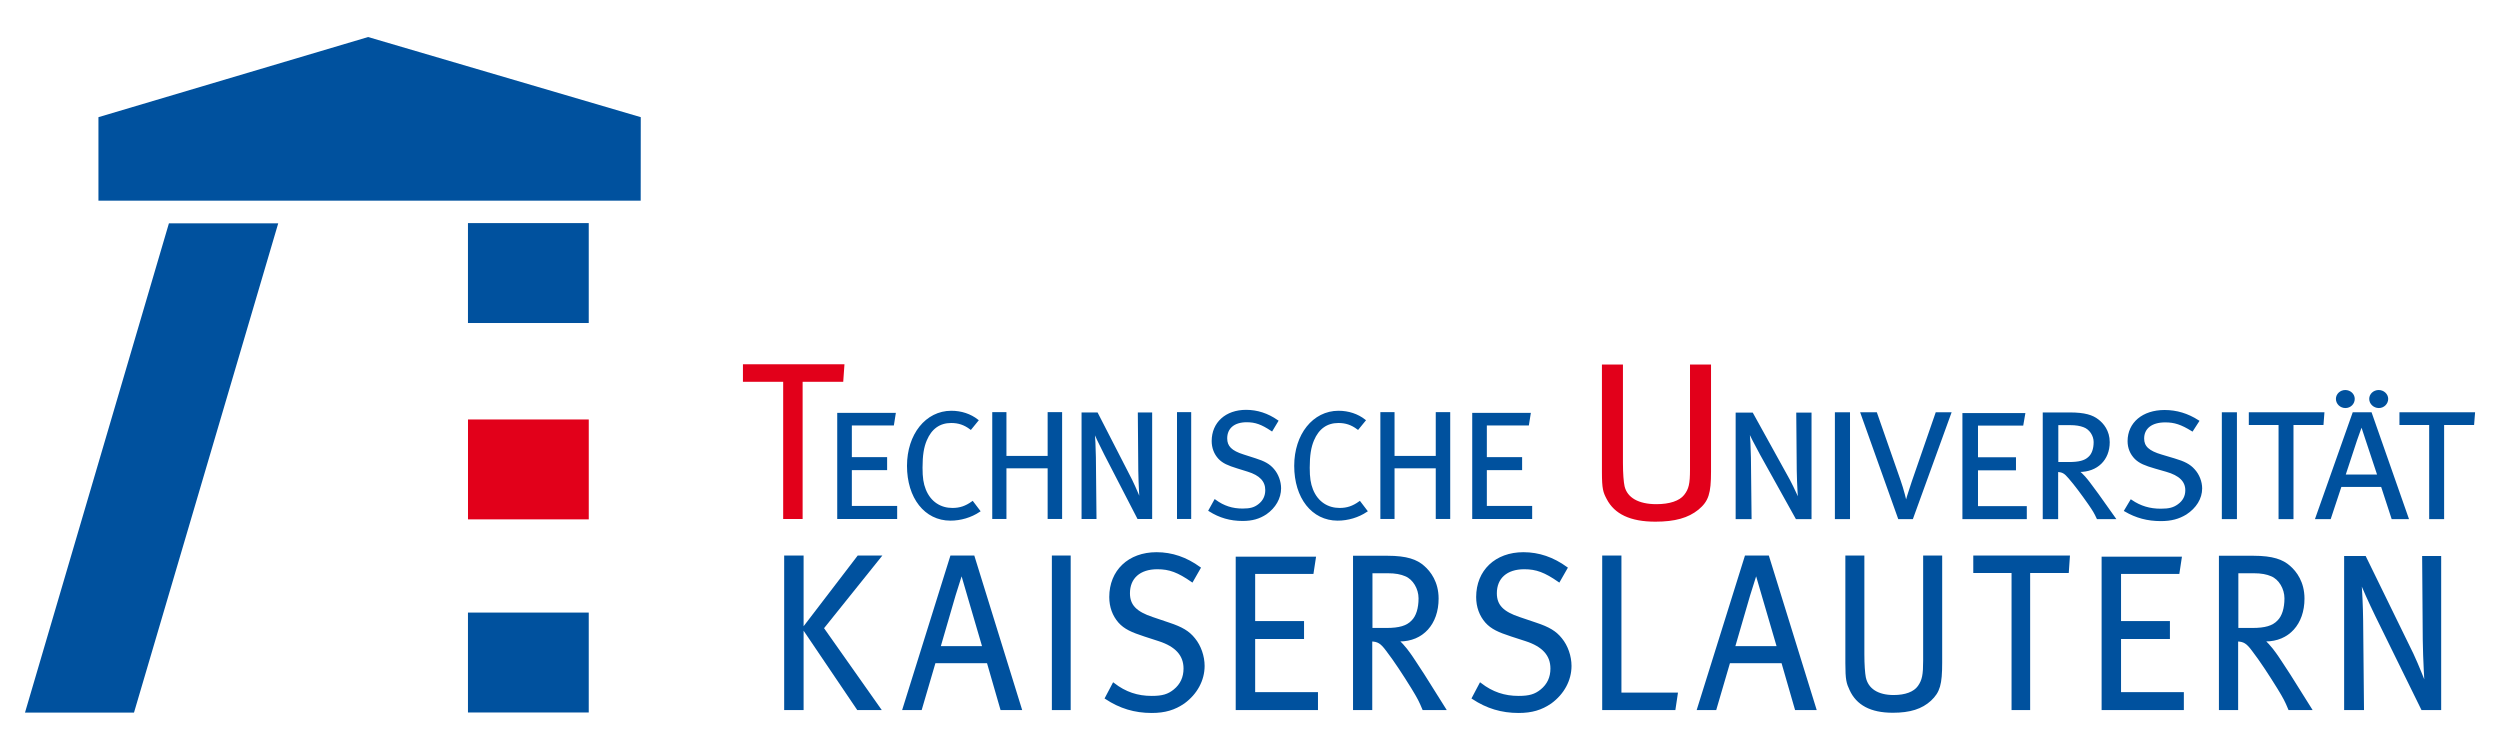 <?xml version="1.0" encoding="UTF-8" standalone="no"?>
<!DOCTYPE svg PUBLIC "-//W3C//DTD SVG 1.0//EN" "http://www.w3.org/TR/2001/REC-SVG-20010904/DTD/svg10.dtd">
<!-- Created with Inkscape (http://www.inkscape.org/) -->
<svg
   xmlns:svg="http://www.w3.org/2000/svg"
   xmlns="http://www.w3.org/2000/svg"
   version="1.0"
   width="1000"
   height="300"
   id="svg5333">
  <defs
     id="defs5335" />
  <g
     id="layer1">
    <g
       transform="matrix(1.225,0,0,1.225,42.228,-18.553)"
       id="g5418">
      <path
         d="M -2.328,53.406 L -2.328,80.66 L 174.735,80.66 L 174.758,53.406 L 85.731,27.237 L -2.328,53.406 z"
         id="path955"
         style="fill:#00519e;fill-opacity:1;fill-rule:nonzero;stroke:none" />
      <path
         d="M 20.684,88.071 L 56.376,88.071 L 9.284,247.822 L -26.308,247.822 L 20.684,88.071 z"
         id="path957"
         style="fill:#00519e;fill-opacity:1;fill-rule:nonzero;stroke:none" />
      <path
         d="M 157.771,87.994 L 118.332,87.994 L 118.332,120.618 L 157.771,120.618 L 157.771,87.994 z"
         id="path959"
         style="fill:#00519e;fill-opacity:1;fill-rule:nonzero;stroke:none" />
      <path
         d="M 157.777,152.116 L 118.343,152.116 L 118.343,184.734 L 157.777,184.734 L 157.777,152.116 z"
         id="path961"
         style="fill:#e2001a;fill-opacity:1;fill-rule:nonzero;stroke:none" />
      <path
         d="M 157.771,215.169 L 118.332,215.169 L 118.332,247.793 L 157.771,247.793 L 157.771,215.169 z"
         id="path963"
         style="fill:#00519e;fill-opacity:1;fill-rule:nonzero;stroke:none" />
      <path
         d="M 208.474,134.449 L 240.892,134.449 L 240.537,139.459 L 227.255,139.459 L 227.255,184.25 L 221.614,184.25 L 221.614,139.459 L 208.474,139.459 L 208.474,134.449 z"
         id="path965"
         style="fill:#e2001a;fill-opacity:1;fill-rule:nonzero;stroke:none" />
      <path
         d="M 208.474,134.449 L 240.892,134.449 L 240.537,139.459 L 227.255,139.459 L 227.255,184.25 L 221.614,184.25 L 221.614,139.459 L 208.474,139.459 L 208.474,134.449 z"
         id="path967"
         style="fill:none;stroke:#e2001a;stroke-width:0.708;stroke-linecap:butt;stroke-linejoin:miter;stroke-miterlimit:4;stroke-dasharray:none;stroke-opacity:1" />
      <path
         d="M 239.263,150.322 L 257.637,150.322 L 257.1,153.709 L 243.328,153.709 L 243.328,164.772 L 254.846,164.772 L 254.846,168.307 L 243.328,168.307 L 243.328,180.71 L 258.127,180.71 L 258.127,184.25 L 239.263,184.25 L 239.263,150.322 z"
         id="path969"
         style="fill:#00519e;fill-opacity:1;fill-rule:nonzero;stroke:none" />
      <path
         d="M 239.263,150.322 L 257.637,150.322 L 257.1,153.709 L 243.328,153.709 L 243.328,164.772 L 254.846,164.772 L 254.846,168.307 L 243.328,168.307 L 243.328,180.71 L 258.127,180.71 L 258.127,184.25 L 239.263,184.25 L 239.263,150.322 z"
         id="path971"
         style="fill:none;stroke:#00519e;stroke-width:0.708;stroke-linecap:butt;stroke-linejoin:miter;stroke-miterlimit:4;stroke-dasharray:none;stroke-opacity:1" />
      <path
         d="M 284.638,152.416 L 282.484,155.054 C 280.472,153.561 278.566,152.912 276.112,152.912 C 272.241,152.912 269.45,154.954 267.833,158.789 C 266.848,161.084 266.411,163.822 266.411,167.858 C 266.411,171.145 266.706,173.092 267.491,175.08 C 269.202,179.37 272.684,181.359 276.507,181.359 C 279.003,181.359 280.915,180.71 283.074,179.169 L 285.228,182.008 C 282.532,183.801 279.198,184.799 275.87,184.799 C 267.686,184.799 262.045,177.624 262.045,167.262 C 262.045,157.101 268.028,149.626 276.165,149.626 C 279.398,149.626 282.337,150.623 284.638,152.416"
         id="path973"
         style="fill:#00519e;fill-opacity:1;fill-rule:nonzero;stroke:none" />
      <path
         d="M 284.638,152.416 L 282.484,155.054 C 280.472,153.561 278.566,152.912 276.112,152.912 C 272.241,152.912 269.45,154.954 267.833,158.789 C 266.848,161.084 266.411,163.822 266.411,167.858 C 266.411,171.145 266.706,173.092 267.491,175.08 C 269.202,179.37 272.684,181.359 276.507,181.359 C 279.003,181.359 280.915,180.71 283.074,179.169 L 285.228,182.008 C 282.532,183.801 279.198,184.799 275.87,184.799 C 267.686,184.799 262.045,177.624 262.045,167.262 C 262.045,157.101 268.028,149.626 276.165,149.626 C 279.398,149.626 282.337,150.623 284.638,152.416 z"
         id="path975"
         style="fill:none;stroke:#00519e;stroke-width:0.708;stroke-linecap:butt;stroke-linejoin:miter;stroke-miterlimit:4;stroke-dasharray:none;stroke-opacity:1" />
      <path
         d="M 289.884,150.074 L 293.807,150.074 L 293.807,164.371 L 307.969,164.371 L 307.969,150.074 L 311.987,150.074 L 311.987,184.25 L 307.969,184.25 L 307.969,167.711 L 293.807,167.711 L 293.807,184.25 L 289.884,184.25 L 289.884,150.074 z"
         id="path977"
         style="fill:#00519e;fill-opacity:1;fill-rule:nonzero;stroke:none" />
      <path
         d="M 289.884,150.074 L 293.807,150.074 L 293.807,164.371 L 307.969,164.371 L 307.969,150.074 L 311.987,150.074 L 311.987,184.25 L 307.969,184.25 L 307.969,167.711 L 293.807,167.711 L 293.807,184.25 L 289.884,184.25 L 289.884,150.074 z"
         id="path979"
         style="fill:none;stroke:#00519e;stroke-width:0.708;stroke-linecap:butt;stroke-linejoin:miter;stroke-miterlimit:4;stroke-dasharray:none;stroke-opacity:1" />
      <path
         d="M 319.044,150.174 L 323.7,150.174 L 334.875,171.941 C 336.097,174.384 338.008,179.069 338.008,179.069 C 338.008,179.069 337.619,173.186 337.566,168.708 L 337.418,150.174 L 341.389,150.174 L 341.389,184.25 L 337.176,184.25 L 326.396,163.374 C 324.827,160.288 323.257,157.048 322.573,155.202 C 322.815,158.093 322.962,161.084 323.015,164.471 L 323.21,184.25 L 319.044,184.25 L 319.044,150.174"
         id="path981"
         style="fill:#00519e;fill-opacity:1;fill-rule:nonzero;stroke:none" />
      <path
         d="M 319.044,150.174 L 323.7,150.174 L 334.875,171.941 C 336.097,174.384 338.008,179.069 338.008,179.069 C 338.008,179.069 337.619,173.186 337.566,168.708 L 337.418,150.174 L 341.389,150.174 L 341.389,184.25 L 337.176,184.25 L 326.396,163.374 C 324.827,160.288 323.257,157.048 322.573,155.202 C 322.815,158.093 322.962,161.084 323.015,164.471 L 323.21,184.25 L 319.044,184.25 L 319.044,150.174 z"
         id="path983"
         style="fill:none;stroke:#00519e;stroke-width:0.708;stroke-linecap:butt;stroke-linejoin:miter;stroke-miterlimit:4;stroke-dasharray:none;stroke-opacity:1" />
      <path
         d="M 350.211,150.074 L 354.135,150.074 L 354.135,184.25 L 350.211,184.25 L 350.211,150.074 z"
         id="path985"
         style="fill:#00519e;fill-opacity:1;fill-rule:nonzero;stroke:none" />
      <path
         d="M 350.211,150.074 L 354.135,150.074 L 354.135,184.25 L 350.211,184.25 L 350.211,150.074 z"
         id="path987"
         style="fill:none;stroke:#00519e;stroke-width:0.708;stroke-linecap:butt;stroke-linejoin:miter;stroke-miterlimit:4;stroke-dasharray:none;stroke-opacity:1" />
      <path
         d="M 382.557,152.617 L 380.793,155.556 C 377.56,153.414 375.5,152.664 372.609,152.664 C 368.39,152.664 365.894,154.806 365.894,158.293 C 365.894,161.031 367.511,162.63 371.476,163.875 L 375.353,165.12 C 378.339,166.064 379.955,166.961 381.283,168.554 C 382.652,170.148 383.49,172.443 383.49,174.585 C 383.49,177.771 381.773,180.763 378.834,182.804 C 376.627,184.25 374.373,184.899 371.281,184.899 C 367.263,184.899 363.835,183.902 360.501,181.807 L 362.265,178.621 C 365.062,180.662 367.9,181.559 371.281,181.559 C 373.83,181.559 375.205,181.158 376.627,180.066 C 378.244,178.821 379.029,177.175 379.029,175.181 C 379.029,172.142 377.07,170.053 372.999,168.808 L 369.618,167.758 C 366.579,166.814 364.962,166.117 363.64,164.719 C 362.265,163.226 361.534,161.332 361.534,159.143 C 361.534,153.313 365.894,149.325 372.408,149.325 C 376.037,149.325 379.371,150.422 382.557,152.617"
         id="path989"
         style="fill:#00519e;fill-opacity:1;fill-rule:nonzero;stroke:none" />
      <path
         d="M 382.557,152.617 L 380.793,155.556 C 377.56,153.414 375.5,152.664 372.609,152.664 C 368.39,152.664 365.894,154.806 365.894,158.293 C 365.894,161.031 367.511,162.63 371.476,163.875 L 375.353,165.12 C 378.339,166.064 379.955,166.961 381.283,168.554 C 382.652,170.148 383.49,172.443 383.49,174.585 C 383.49,177.771 381.773,180.763 378.834,182.804 C 376.627,184.25 374.373,184.899 371.281,184.899 C 367.263,184.899 363.835,183.902 360.501,181.807 L 362.265,178.621 C 365.062,180.662 367.9,181.559 371.281,181.559 C 373.83,181.559 375.205,181.158 376.627,180.066 C 378.244,178.821 379.029,177.175 379.029,175.181 C 379.029,172.142 377.07,170.053 372.999,168.808 L 369.618,167.758 C 366.579,166.814 364.962,166.117 363.64,164.719 C 362.265,163.226 361.534,161.332 361.534,159.143 C 361.534,153.313 365.894,149.325 372.408,149.325 C 376.037,149.325 379.371,150.422 382.557,152.617 z"
         id="path991"
         style="fill:none;stroke:#00519e;stroke-width:0.708;stroke-linecap:butt;stroke-linejoin:miter;stroke-miterlimit:4;stroke-dasharray:none;stroke-opacity:1" />
      <path
         d="M 411.075,152.416 L 408.921,155.054 C 406.909,153.561 405.003,152.912 402.548,152.912 C 398.678,152.912 395.887,154.954 394.264,158.789 C 393.285,161.084 392.842,163.822 392.842,167.858 C 392.842,171.145 393.143,173.092 393.922,175.08 C 395.639,179.37 399.12,181.359 402.938,181.359 C 405.44,181.359 407.351,180.71 409.505,179.169 L 411.665,182.008 C 408.968,183.801 405.634,184.799 402.306,184.799 C 394.117,184.799 388.482,177.624 388.482,167.262 C 388.482,157.101 394.465,149.626 402.596,149.626 C 405.835,149.626 408.773,150.623 411.075,152.416"
         id="path993"
         style="fill:#00519e;fill-opacity:1;fill-rule:nonzero;stroke:none" />
      <path
         d="M 411.075,152.416 L 408.921,155.054 C 406.909,153.561 405.003,152.912 402.548,152.912 C 398.678,152.912 395.887,154.954 394.264,158.789 C 393.285,161.084 392.842,163.822 392.842,167.858 C 392.842,171.145 393.143,173.092 393.922,175.08 C 395.639,179.37 399.12,181.359 402.938,181.359 C 405.44,181.359 407.351,180.71 409.505,179.169 L 411.665,182.008 C 408.968,183.801 405.634,184.799 402.306,184.799 C 394.117,184.799 388.482,177.624 388.482,167.262 C 388.482,157.101 394.465,149.626 402.596,149.626 C 405.835,149.626 408.773,150.623 411.075,152.416 z"
         id="path995"
         style="fill:none;stroke:#00519e;stroke-width:0.708;stroke-linecap:butt;stroke-linejoin:miter;stroke-miterlimit:4;stroke-dasharray:none;stroke-opacity:1" />
      <path
         d="M 416.615,150.074 L 420.533,150.074 L 420.533,164.371 L 434.7,164.371 L 434.7,150.074 L 438.713,150.074 L 438.713,184.25 L 434.7,184.25 L 434.7,167.711 L 420.533,167.711 L 420.533,184.25 L 416.615,184.25 L 416.615,150.074 z"
         id="path997"
         style="fill:#00519e;fill-opacity:1;fill-rule:nonzero;stroke:none" />
      <path
         d="M 416.615,150.074 L 420.533,150.074 L 420.533,164.371 L 434.7,164.371 L 434.7,150.074 L 438.713,150.074 L 438.713,184.25 L 434.7,184.25 L 434.7,167.711 L 420.533,167.711 L 420.533,184.25 L 416.615,184.25 L 416.615,150.074 z"
         id="path999"
         style="fill:none;stroke:#00519e;stroke-width:0.708;stroke-linecap:butt;stroke-linejoin:miter;stroke-miterlimit:4;stroke-dasharray:none;stroke-opacity:1" />
      <path
         d="M 446.608,150.322 L 464.982,150.322 L 464.445,153.709 L 450.673,153.709 L 450.673,164.772 L 462.191,164.772 L 462.191,168.307 L 450.673,168.307 L 450.673,180.71 L 465.472,180.71 L 465.472,184.25 L 446.608,184.25 L 446.608,150.322 z"
         id="path1001"
         style="fill:#00519e;fill-opacity:1;fill-rule:nonzero;stroke:none" />
      <path
         d="M 446.608,150.322 L 464.982,150.322 L 464.445,153.709 L 450.673,153.709 L 450.673,164.772 L 462.191,164.772 L 462.191,168.307 L 450.673,168.307 L 450.673,180.71 L 465.472,180.71 L 465.472,184.25 L 446.608,184.25 L 446.608,150.322 z"
         id="path1003"
         style="fill:none;stroke:#00519e;stroke-width:0.708;stroke-linecap:butt;stroke-linejoin:miter;stroke-miterlimit:4;stroke-dasharray:none;stroke-opacity:1" />
      <path
         d="M 221.939,196.895 L 227.574,196.895 L 227.574,246.654 L 221.939,246.654 L 221.939,196.895 z M 245.777,196.895 L 252.911,196.895 L 234.165,220.255 L 252.775,246.654 L 245.641,246.654 L 227.845,220.326 L 245.777,196.895 z"
         id="path1005"
         style="fill:#00519e;fill-opacity:1;fill-rule:nonzero;stroke:none" />
      <path
         d="M 221.939,196.895 L 227.574,196.895 L 227.574,246.654 L 221.939,246.654 L 221.939,196.895 z M 245.777,196.895 L 252.911,196.895 L 234.165,220.255 L 252.775,246.654 L 245.641,246.654 L 227.845,220.326 L 245.777,196.895 z"
         id="path1015"
         style="fill:none;stroke:#00519e;stroke-width:0.708;stroke-linecap:butt;stroke-linejoin:miter;stroke-miterlimit:4;stroke-dasharray:none;stroke-opacity:1" />
      <path
         d="M 283.405,196.895 L 298.823,246.654 L 292.509,246.654 L 288.09,231.348 L 270.701,231.348 L 266.217,246.654 L 260.582,246.654 L 276.135,196.895 L 283.405,196.895 z M 272.265,226.492 L 286.662,226.492 C 286.662,226.492 282.998,214.089 281.776,209.805 L 279.534,202.117 L 277.221,209.445 C 276.95,210.46 272.265,226.492 272.265,226.492"
         id="path1017"
         style="fill:#00519e;fill-opacity:1;fill-rule:nonzero;stroke:none" />
      <path
         d="M 283.405,196.895 L 298.823,246.654 L 292.509,246.654 L 288.09,231.348 L 270.701,231.348 L 266.217,246.654 L 260.582,246.654 L 276.135,196.895 L 283.405,196.895 z M 272.265,226.492 L 286.662,226.492 C 286.662,226.492 282.998,214.089 281.776,209.805 L 279.534,202.117 L 277.221,209.445 C 276.95,210.46 272.265,226.492 272.265,226.492 z"
         id="path1027"
         style="fill:none;stroke:#00519e;stroke-width:0.708;stroke-linecap:butt;stroke-linejoin:miter;stroke-miterlimit:4;stroke-dasharray:none;stroke-opacity:1" />
      <path
         d="M 309.349,196.895 L 314.784,196.895 L 314.784,246.654 L 309.349,246.654 L 309.349,196.895 z"
         id="path1029"
         style="fill:#00519e;fill-opacity:1;fill-rule:nonzero;stroke:none" />
      <path
         d="M 309.349,196.895 L 314.784,196.895 L 314.784,246.654 L 309.349,246.654 L 309.349,196.895 z"
         id="path1039"
         style="fill:none;stroke:#00519e;stroke-width:0.708;stroke-linecap:butt;stroke-linejoin:miter;stroke-miterlimit:4;stroke-dasharray:none;stroke-opacity:1" />
      <path
         d="M 357.232,200.594 L 354.784,204.872 C 350.299,201.757 347.449,200.665 343.443,200.665 C 337.601,200.665 334.138,203.786 334.138,208.867 C 334.138,212.856 336.38,215.175 341.879,216.986 L 347.243,218.803 C 351.385,220.178 353.627,221.488 355.462,223.807 C 357.368,226.126 358.519,229.466 358.519,232.581 C 358.519,237.225 356.141,241.579 352.069,244.553 C 349.013,246.654 345.886,247.598 341.608,247.598 C 336.038,247.598 331.282,246.146 326.662,243.102 L 329.11,238.458 C 332.981,241.432 336.923,242.736 341.608,242.736 C 345.136,242.736 347.042,242.158 349.013,240.565 C 351.249,238.753 352.341,236.357 352.341,233.454 C 352.341,229.029 349.621,225.984 343.986,224.167 L 339.301,222.645 C 335.088,221.27 332.845,220.255 331.01,218.219 C 329.11,216.042 328.09,213.286 328.09,210.094 C 328.09,201.609 334.138,195.809 343.171,195.809 C 348.199,195.809 352.813,197.402 357.232,200.594"
         id="path1041"
         style="fill:#00519e;fill-opacity:1;fill-rule:nonzero;stroke:none" />
      <path
         d="M 357.232,200.594 L 354.784,204.872 C 350.299,201.757 347.449,200.665 343.443,200.665 C 337.601,200.665 334.138,203.786 334.138,208.867 C 334.138,212.856 336.38,215.175 341.879,216.986 L 347.243,218.803 C 351.385,220.178 353.627,221.488 355.462,223.807 C 357.368,226.126 358.519,229.466 358.519,232.581 C 358.519,237.225 356.141,241.579 352.069,244.553 C 349.013,246.654 345.886,247.598 341.608,247.598 C 336.038,247.598 331.282,246.146 326.662,243.102 L 329.11,238.458 C 332.981,241.432 336.923,242.736 341.608,242.736 C 345.136,242.736 347.042,242.158 349.013,240.565 C 351.249,238.753 352.341,236.357 352.341,233.454 C 352.341,229.029 349.621,225.984 343.986,224.167 L 339.301,222.645 C 335.088,221.27 332.845,220.255 331.01,218.219 C 329.11,216.042 328.09,213.286 328.09,210.094 C 328.09,201.609 334.138,195.809 343.171,195.809 C 348.199,195.809 352.813,197.402 357.232,200.594 z"
         id="path1051"
         style="fill:none;stroke:#00519e;stroke-width:0.708;stroke-linecap:butt;stroke-linejoin:miter;stroke-miterlimit:4;stroke-dasharray:none;stroke-opacity:1" />
      <path
         d="M 369.382,197.261 L 394.854,197.261 L 394.105,202.187 L 375.022,202.187 L 375.022,218.296 L 390.983,218.296 L 390.983,223.441 L 375.022,223.441 L 375.022,241.503 L 395.533,241.503 L 395.533,246.654 L 369.382,246.654 L 369.382,197.261 z"
         id="path1053"
         style="fill:#00519e;fill-opacity:1;fill-rule:nonzero;stroke:none" />
      <path
         d="M 369.382,197.261 L 394.854,197.261 L 394.105,202.187 L 375.022,202.187 L 375.022,218.296 L 390.983,218.296 L 390.983,223.441 L 375.022,223.441 L 375.022,241.503 L 395.533,241.503 L 395.533,246.654 L 369.382,246.654 L 369.382,197.261 z"
         id="path1063"
         style="fill:none;stroke:#00519e;stroke-width:0.708;stroke-linecap:butt;stroke-linejoin:miter;stroke-miterlimit:4;stroke-dasharray:none;stroke-opacity:1" />
      <path
         d="M 407.688,196.971 L 418.557,196.971 C 424.941,196.971 428.068,198.199 430.304,200.158 C 432.411,201.975 434.925,205.309 434.925,210.608 C 434.925,218.803 429.968,224.244 422.563,224.244 L 421.884,224.244 C 424.056,226.126 425.619,228.451 426.569,229.826 C 427.519,231.206 428.741,233.165 430.375,235.626 C 432.075,238.311 437.303,246.654 437.303,246.654 L 430.304,246.654 C 429.219,244.046 428.741,243.102 426.705,239.762 C 423.784,235.048 420.934,230.699 418.421,227.436 C 416.586,224.964 415.565,224.314 413.258,224.244 L 413.258,246.654 L 407.688,246.654 L 407.688,196.971 z M 413.323,201.975 L 413.323,220.544 L 418.285,220.544 C 422.427,220.544 425.006,219.818 426.705,218.007 C 428.269,216.479 429.083,213.794 429.083,210.531 C 429.083,207.268 427.183,204.076 424.534,202.99 C 423.041,202.335 421.206,201.975 418.692,201.975 L 413.323,201.975"
         id="path1065"
         style="fill:#00519e;fill-opacity:1;fill-rule:nonzero;stroke:none" />
      <path
         d="M 407.688,196.971 L 418.557,196.971 C 424.941,196.971 428.068,198.199 430.304,200.158 C 432.411,201.975 434.925,205.309 434.925,210.608 C 434.925,218.803 429.968,224.244 422.563,224.244 L 421.884,224.244 C 424.056,226.126 425.619,228.451 426.569,229.826 C 427.519,231.206 428.741,233.165 430.375,235.626 C 432.075,238.311 437.303,246.654 437.303,246.654 L 430.304,246.654 C 429.219,244.046 428.741,243.102 426.705,239.762 C 423.784,235.048 420.934,230.699 418.421,227.436 C 416.586,224.964 415.565,224.314 413.258,224.244 L 413.258,246.654 L 407.688,246.654 L 407.688,196.971 z M 413.323,201.975 L 413.323,220.544 L 418.285,220.544 C 422.427,220.544 425.006,219.818 426.705,218.007 C 428.269,216.479 429.083,213.794 429.083,210.531 C 429.083,207.268 427.183,204.076 424.534,202.99 C 423.041,202.335 421.206,201.975 418.692,201.975 L 413.323,201.975 z"
         id="path1075"
         style="fill:none;stroke:#00519e;stroke-width:0.708;stroke-linecap:butt;stroke-linejoin:miter;stroke-miterlimit:4;stroke-dasharray:none;stroke-opacity:1" />
      <path
         d="M 477.031,200.594 L 474.588,204.872 C 470.104,201.757 467.254,200.665 463.247,200.665 C 457.406,200.665 453.942,203.786 453.942,208.867 C 453.942,212.856 456.178,215.175 461.684,216.986 L 467.047,218.803 C 471.189,220.178 473.431,221.488 475.267,223.807 C 477.172,226.126 478.323,229.466 478.323,232.581 C 478.323,237.225 475.945,241.579 471.874,244.553 C 468.817,246.654 465.69,247.598 461.412,247.598 C 455.842,247.598 451.086,246.146 446.466,243.102 L 448.915,238.458 C 452.786,241.432 456.727,242.736 461.412,242.736 C 464.941,242.736 466.846,242.158 468.817,240.565 C 471.059,238.753 472.145,236.357 472.145,233.454 C 472.145,229.029 469.425,225.984 463.79,224.167 L 459.105,222.645 C 454.892,221.27 452.65,220.255 450.815,218.219 C 448.915,216.042 447.894,213.286 447.894,210.094 C 447.894,201.609 453.942,195.809 462.976,195.809 C 467.997,195.809 472.617,197.402 477.031,200.594"
         id="path1077"
         style="fill:#00519e;fill-opacity:1;fill-rule:nonzero;stroke:none" />
      <path
         d="M 477.031,200.594 L 474.588,204.872 C 470.104,201.757 467.254,200.665 463.247,200.665 C 457.406,200.665 453.942,203.786 453.942,208.867 C 453.942,212.856 456.178,215.175 461.684,216.986 L 467.047,218.803 C 471.189,220.178 473.431,221.488 475.267,223.807 C 477.172,226.126 478.323,229.466 478.323,232.581 C 478.323,237.225 475.945,241.579 471.874,244.553 C 468.817,246.654 465.69,247.598 461.412,247.598 C 455.842,247.598 451.086,246.146 446.466,243.102 L 448.915,238.458 C 452.786,241.432 456.727,242.736 461.412,242.736 C 464.941,242.736 466.846,242.158 468.817,240.565 C 471.059,238.753 472.145,236.357 472.145,233.454 C 472.145,229.029 469.425,225.984 463.79,224.167 L 459.105,222.645 C 454.892,221.27 452.65,220.255 450.815,218.219 C 448.915,216.042 447.894,213.286 447.894,210.094 C 447.894,201.609 453.942,195.809 462.976,195.809 C 467.997,195.809 472.617,197.402 477.031,200.594 z"
         id="path1087"
         style="fill:none;stroke:#00519e;stroke-width:0.708;stroke-linecap:butt;stroke-linejoin:miter;stroke-miterlimit:4;stroke-dasharray:none;stroke-opacity:1" />
      <path
         d="M 489.05,196.895 L 494.62,196.895 L 494.62,241.65 L 513.03,241.65 L 512.281,246.654 L 489.05,246.654 L 489.05,196.895 z"
         id="path1089"
         style="fill:#00519e;fill-opacity:1;fill-rule:nonzero;stroke:none" />
      <path
         d="M 489.05,196.895 L 494.62,196.895 L 494.62,241.65 L 513.03,241.65 L 512.281,246.654 L 489.05,246.654 L 489.05,196.895 z"
         id="path1099"
         style="fill:none;stroke:#00519e;stroke-width:0.708;stroke-linecap:butt;stroke-linejoin:miter;stroke-miterlimit:4;stroke-dasharray:none;stroke-opacity:1" />
      <path
         d="M 542.845,196.895 L 558.263,246.654 L 551.944,246.654 L 547.53,231.348 L 530.141,231.348 L 525.657,246.654 L 520.022,246.654 L 535.576,196.895 L 542.845,196.895 z M 531.705,226.492 L 546.102,226.492 C 546.102,226.492 542.438,214.089 541.217,209.805 L 538.975,202.117 L 536.662,209.445 C 536.39,210.46 531.705,226.492 531.705,226.492"
         id="path1101"
         style="fill:#00519e;fill-opacity:1;fill-rule:nonzero;stroke:none" />
      <path
         d="M 542.845,196.895 L 558.263,246.654 L 551.944,246.654 L 547.53,231.348 L 530.141,231.348 L 525.657,246.654 L 520.022,246.654 L 535.576,196.895 L 542.845,196.895 z M 531.705,226.492 L 546.102,226.492 C 546.102,226.492 542.438,214.089 541.217,209.805 L 538.975,202.117 L 536.662,209.445 C 536.39,210.46 531.705,226.492 531.705,226.492 z"
         id="path1111"
         style="fill:none;stroke:#00519e;stroke-width:0.708;stroke-linecap:butt;stroke-linejoin:miter;stroke-miterlimit:4;stroke-dasharray:none;stroke-opacity:1" />
      <path
         d="M 568.448,196.895 L 573.947,196.895 L 573.947,228.74 C 573.947,232.15 574.154,234.977 574.425,236.357 C 575.239,240.275 578.638,242.447 583.866,242.447 C 587.737,242.447 590.657,241.361 592.085,239.331 C 593.513,237.296 593.85,235.484 593.85,230.84 L 593.85,196.895 L 599.355,196.895 L 599.355,231.495 C 599.355,238.606 598.67,240.995 595.82,243.68 C 592.97,246.294 589.229,247.527 583.594,247.527 C 576.396,247.527 571.976,245.061 569.805,240.346 C 568.784,238.169 568.448,237.154 568.448,231.643 L 568.448,196.895"
         id="path1113"
         style="fill:#00519e;fill-opacity:1;fill-rule:nonzero;stroke:none" />
      <path
         d="M 568.448,196.895 L 573.947,196.895 L 573.947,228.74 C 573.947,232.15 574.154,234.977 574.425,236.357 C 575.239,240.275 578.638,242.447 583.866,242.447 C 587.737,242.447 590.657,241.361 592.085,239.331 C 593.513,237.296 593.85,235.484 593.85,230.84 L 593.85,196.895 L 599.355,196.895 L 599.355,231.495 C 599.355,238.606 598.67,240.995 595.82,243.68 C 592.97,246.294 589.229,247.527 583.594,247.527 C 576.396,247.527 571.976,245.061 569.805,240.346 C 568.784,238.169 568.448,237.154 568.448,231.643 L 568.448,196.895 z"
         id="path1123"
         style="fill:none;stroke:#00519e;stroke-width:0.708;stroke-linecap:butt;stroke-linejoin:miter;stroke-miterlimit:4;stroke-dasharray:none;stroke-opacity:1" />
      <path
         d="M 610.218,196.895 L 641.054,196.895 L 640.712,201.898 L 628.079,201.898 L 628.079,246.654 L 622.715,246.654 L 622.715,201.898 L 610.218,201.898 L 610.218,196.895 z"
         id="path1125"
         style="fill:#00519e;fill-opacity:1;fill-rule:nonzero;stroke:none" />
      <path
         d="M 610.218,196.895 L 641.054,196.895 L 640.712,201.898 L 628.079,201.898 L 628.079,246.654 L 622.715,246.654 L 622.715,201.898 L 610.218,201.898 L 610.218,196.895 z"
         id="path1135"
         style="fill:none;stroke:#00519e;stroke-width:0.708;stroke-linecap:butt;stroke-linejoin:miter;stroke-miterlimit:4;stroke-dasharray:none;stroke-opacity:1" />
      <path
         d="M 652.123,197.261 L 677.59,197.261 L 676.846,202.187 L 657.758,202.187 L 657.758,218.296 L 673.719,218.296 L 673.719,223.441 L 657.758,223.441 L 657.758,241.503 L 678.268,241.503 L 678.268,246.654 L 652.123,246.654 L 652.123,197.261 z"
         id="path1137"
         style="fill:#00519e;fill-opacity:1;fill-rule:nonzero;stroke:none" />
      <path
         d="M 652.123,197.261 L 677.59,197.261 L 676.846,202.187 L 657.758,202.187 L 657.758,218.296 L 673.719,218.296 L 673.719,223.441 L 657.758,223.441 L 657.758,241.503 L 678.268,241.503 L 678.268,246.654 L 652.123,246.654 L 652.123,197.261 z"
         id="path1147"
         style="fill:none;stroke:#00519e;stroke-width:0.708;stroke-linecap:butt;stroke-linejoin:miter;stroke-miterlimit:4;stroke-dasharray:none;stroke-opacity:1" />
      <path
         d="M 690.429,196.971 L 701.298,196.971 C 707.677,196.971 710.81,198.199 713.046,200.158 C 715.153,201.975 717.66,205.309 717.66,210.608 C 717.66,218.803 712.704,224.244 705.305,224.244 L 704.626,224.244 C 706.798,226.126 708.355,228.451 709.311,229.826 C 710.261,231.206 711.488,233.165 713.117,235.626 C 714.816,238.311 720.038,246.654 720.038,246.654 L 713.046,246.654 C 711.96,244.046 711.488,243.102 709.447,239.762 C 706.526,235.048 703.67,230.699 701.157,227.436 C 699.322,224.964 698.301,224.314 695.994,224.244 L 695.994,246.654 L 690.429,246.654 L 690.429,196.971 z M 696.064,201.975 L 696.064,220.544 L 701.021,220.544 C 705.169,220.544 707.747,219.818 709.447,218.007 C 711.01,216.479 711.825,213.794 711.825,210.531 C 711.825,207.268 709.925,204.076 707.275,202.99 C 705.783,202.335 703.948,201.975 701.434,201.975 L 696.064,201.975"
         id="path1149"
         style="fill:#00519e;fill-opacity:1;fill-rule:nonzero;stroke:none" />
      <path
         d="M 690.429,196.971 L 701.298,196.971 C 707.677,196.971 710.81,198.199 713.046,200.158 C 715.153,201.975 717.66,205.309 717.66,210.608 C 717.66,218.803 712.704,224.244 705.305,224.244 L 704.626,224.244 C 706.798,226.126 708.355,228.451 709.311,229.826 C 710.261,231.206 711.488,233.165 713.117,235.626 C 714.816,238.311 720.038,246.654 720.038,246.654 L 713.046,246.654 C 711.96,244.046 711.488,243.102 709.447,239.762 C 706.526,235.048 703.67,230.699 701.157,227.436 C 699.322,224.964 698.301,224.314 695.994,224.244 L 695.994,246.654 L 690.429,246.654 L 690.429,196.971 z M 696.064,201.975 L 696.064,220.544 L 701.021,220.544 C 705.169,220.544 707.747,219.818 709.447,218.007 C 711.01,216.479 711.825,213.794 711.825,210.531 C 711.825,207.268 709.925,204.076 707.275,202.99 C 705.783,202.335 703.948,201.975 701.434,201.975 L 696.064,201.975 z"
         id="path1159"
         style="fill:none;stroke:#00519e;stroke-width:0.708;stroke-linecap:butt;stroke-linejoin:miter;stroke-miterlimit:4;stroke-dasharray:none;stroke-opacity:1" />
      <path
         d="M 731.314,197.042 L 737.764,197.042 L 753.258,228.74 C 754.946,232.292 757.601,239.113 757.601,239.113 C 757.601,239.113 757.058,230.551 756.987,224.025 L 756.787,197.042 L 762.292,197.042 L 762.292,246.654 L 756.445,246.654 L 741.504,216.26 C 739.327,211.764 737.156,207.049 736.206,204.365 C 736.548,208.572 736.749,212.926 736.814,217.859 L 737.091,246.654 L 731.314,246.654 L 731.314,197.042"
         id="path1161"
         style="fill:#00519e;fill-opacity:1;fill-rule:nonzero;stroke:none" />
      <path
         d="M 731.314,197.042 L 737.764,197.042 L 753.258,228.74 C 754.946,232.292 757.601,239.113 757.601,239.113 C 757.601,239.113 757.058,230.551 756.987,224.025 L 756.787,197.042 L 762.292,197.042 L 762.292,246.654 L 756.445,246.654 L 741.504,216.26 C 739.327,211.764 737.156,207.049 736.206,204.365 C 736.548,208.572 736.749,212.926 736.814,217.859 L 737.091,246.654 L 731.314,246.654 L 731.314,197.042 z"
         id="path1171"
         style="fill:none;stroke:#00519e;stroke-width:0.708;stroke-linecap:butt;stroke-linejoin:miter;stroke-miterlimit:4;stroke-dasharray:none;stroke-opacity:1" />
      <path
         d="M 488.926,134.502 L 495.151,134.502 L 495.151,166.365 C 495.151,169.782 495.381,172.614 495.688,173.989 C 496.615,177.913 500.456,180.09 506.38,180.09 C 510.764,180.09 514.068,178.998 515.685,176.969 C 517.296,174.933 517.685,173.121 517.685,168.472 L 517.685,134.502 L 523.911,134.502 L 523.911,169.127 C 523.911,176.243 523.143,178.638 519.916,181.323 C 516.682,183.937 512.452,185.17 506.073,185.17 C 497.919,185.17 492.921,182.704 490.46,177.983 C 489.304,175.806 488.926,174.791 488.926,169.274 L 488.926,134.502 z"
         id="path1173"
         style="fill:#e2001a;fill-opacity:1;fill-rule:nonzero;stroke:none" />
      <path
         d="M 488.926,134.502 L 495.151,134.502 L 495.151,166.365 C 495.151,169.782 495.381,172.614 495.688,173.989 C 496.615,177.913 500.456,180.09 506.38,180.09 C 510.764,180.09 514.068,178.998 515.685,176.969 C 517.296,174.933 517.685,173.121 517.685,168.472 L 517.685,134.502 L 523.911,134.502 L 523.911,169.127 C 523.911,176.243 523.143,178.638 519.916,181.323 C 516.682,183.937 512.452,185.17 506.073,185.17 C 497.919,185.17 492.921,182.704 490.46,177.983 C 489.304,175.806 488.926,174.791 488.926,169.274 L 488.926,134.502 z"
         id="path1175"
         style="fill:none;stroke:#e2001a;stroke-width:0.637;stroke-linecap:butt;stroke-linejoin:miter;stroke-miterlimit:4;stroke-dasharray:none;stroke-opacity:1" />
      <path
         d="M 532.626,150.221 L 537.641,150.221 L 549.672,171.994 C 550.994,174.431 553.053,179.116 553.053,179.116 C 553.053,179.116 552.628,173.239 552.575,168.755 L 552.416,150.221 L 556.694,150.221 L 556.694,184.297 L 552.156,184.297 L 540.544,163.421 C 538.857,160.335 537.169,157.096 536.426,155.255 C 536.691,158.14 536.85,161.132 536.904,164.518 L 537.116,184.297 L 532.626,184.297 L 532.626,150.221"
         id="path1177"
         style="fill:#00519e;fill-opacity:1;fill-rule:nonzero;stroke:none" />
      <path
         d="M 532.626,150.221 L 537.641,150.221 L 549.672,171.994 C 550.994,174.431 553.053,179.116 553.053,179.116 C 553.053,179.116 552.628,173.239 552.575,168.755 L 552.416,150.221 L 556.694,150.221 L 556.694,184.297 L 552.156,184.297 L 540.544,163.421 C 538.857,160.335 537.169,157.096 536.426,155.255 C 536.691,158.14 536.85,161.132 536.904,164.518 L 537.116,184.297 L 532.626,184.297 L 532.626,150.221 z"
         id="path1179"
         style="fill:none;stroke:#00519e;stroke-width:0.708;stroke-linecap:butt;stroke-linejoin:miter;stroke-miterlimit:4;stroke-dasharray:none;stroke-opacity:1" />
      <path
         d="M 565.031,150.121 L 569.256,150.121 L 569.256,184.297 L 565.031,184.297 L 565.031,150.121 z"
         id="path1181"
         style="fill:#00519e;fill-opacity:1;fill-rule:nonzero;stroke:none" />
      <path
         d="M 565.031,150.121 L 569.256,150.121 L 569.256,184.297 L 565.031,184.297 L 565.031,150.121 z"
         id="path1183"
         style="fill:none;stroke:#00519e;stroke-width:0.708;stroke-linecap:butt;stroke-linejoin:miter;stroke-miterlimit:4;stroke-dasharray:none;stroke-opacity:1" />
      <path
         d="M 573.422,150.121 L 578.119,150.121 L 585.772,172.042 C 586.828,175.033 587.725,178.668 587.884,179.665 C 588.091,178.821 588.834,176.225 590.097,172.543 L 597.856,150.121 L 602.287,150.121 L 589.89,184.297 L 585.612,184.297 L 573.422,150.121"
         id="path1185"
         style="fill:#00519e;fill-opacity:1;fill-rule:nonzero;stroke:none" />
      <path
         d="M 573.422,150.121 L 578.119,150.121 L 585.772,172.042 C 586.828,175.033 587.725,178.668 587.884,179.665 C 588.091,178.821 588.834,176.225 590.097,172.543 L 597.856,150.121 L 602.287,150.121 L 589.89,184.297 L 585.612,184.297 L 573.422,150.121 z"
         id="path1187"
         style="fill:none;stroke:#00519e;stroke-width:0.708;stroke-linecap:butt;stroke-linejoin:miter;stroke-miterlimit:4;stroke-dasharray:none;stroke-opacity:1" />
      <path
         d="M 606.671,150.375 L 626.462,150.375 L 625.878,153.762 L 611.05,153.762 L 611.05,164.819 L 623.453,164.819 L 623.453,168.36 L 611.05,168.36 L 611.05,180.763 L 626.987,180.763 L 626.987,184.297 L 606.671,184.297 L 606.671,150.375 z"
         id="path1189"
         style="fill:#00519e;fill-opacity:1;fill-rule:nonzero;stroke:none" />
      <path
         d="M 606.671,150.375 L 626.462,150.375 L 625.878,153.762 L 611.05,153.762 L 611.05,164.819 L 623.453,164.819 L 623.453,168.36 L 611.05,168.36 L 611.05,180.763 L 626.987,180.763 L 626.987,184.297 L 606.671,184.297 L 606.671,150.375 z"
         id="path1191"
         style="fill:none;stroke:#00519e;stroke-width:0.708;stroke-linecap:butt;stroke-linejoin:miter;stroke-miterlimit:4;stroke-dasharray:none;stroke-opacity:1" />
      <path
         d="M 632.899,150.174 L 641.343,150.174 C 646.305,150.174 648.73,151.018 650.471,152.363 C 652.111,153.608 654.064,155.904 654.064,159.538 C 654.064,165.168 650.211,168.908 644.458,168.908 L 643.927,168.908 C 645.615,170.201 646.83,171.794 647.568,172.738 C 648.311,173.688 649.261,175.033 650.524,176.727 C 651.846,178.568 655.905,184.297 655.905,184.297 L 650.471,184.297 C 649.627,182.503 649.261,181.86 647.674,179.565 C 645.408,176.325 643.19,173.34 641.237,171.098 C 639.815,169.404 639.018,168.956 637.224,168.908 L 637.224,184.297 L 632.899,184.297 L 632.899,150.174 z M 637.277,153.608 L 637.277,166.365 L 641.13,166.365 C 644.352,166.365 646.358,165.864 647.674,164.619 C 648.89,163.574 649.521,161.727 649.521,159.491 C 649.521,157.249 648.046,155.054 645.987,154.311 C 644.824,153.862 643.402,153.608 641.449,153.608 L 637.277,153.608"
         id="path1193"
         style="fill:#00519e;fill-opacity:1;fill-rule:nonzero;stroke:none" />
      <path
         d="M 632.899,150.174 L 641.343,150.174 C 646.305,150.174 648.73,151.018 650.471,152.363 C 652.111,153.608 654.064,155.904 654.064,159.538 C 654.064,165.168 650.211,168.908 644.458,168.908 L 643.927,168.908 C 645.615,170.201 646.83,171.794 647.568,172.738 C 648.311,173.688 649.261,175.033 650.524,176.727 C 651.846,178.568 655.905,184.297 655.905,184.297 L 650.471,184.297 C 649.627,182.503 649.261,181.86 647.674,179.565 C 645.408,176.325 643.19,173.34 641.237,171.098 C 639.815,169.404 639.018,168.956 637.224,168.908 L 637.224,184.297 L 632.899,184.297 L 632.899,150.174 z M 637.277,153.608 L 637.277,166.365 L 641.13,166.365 C 644.352,166.365 646.358,165.864 647.674,164.619 C 648.89,163.574 649.521,161.727 649.521,159.491 C 649.521,157.249 648.046,155.054 645.987,154.311 C 644.824,153.862 643.402,153.608 641.449,153.608 L 637.277,153.608 z"
         id="path1195"
         style="fill:none;stroke:#00519e;stroke-width:0.708;stroke-linecap:butt;stroke-linejoin:miter;stroke-miterlimit:4;stroke-dasharray:none;stroke-opacity:1" />
      <path
         d="M 683.248,152.664 L 681.349,155.603 C 677.861,153.461 675.643,152.711 672.533,152.711 C 667.996,152.711 665.305,154.853 665.305,158.341 C 665.305,161.084 667.046,162.677 671.318,163.923 L 675.489,165.168 C 678.705,166.117 680.452,167.008 681.874,168.608 C 683.355,170.201 684.246,172.49 684.246,174.632 C 684.246,177.824 682.405,180.81 679.236,182.857 C 676.858,184.297 674.433,184.946 671.105,184.946 C 666.78,184.946 663.086,183.949 659.499,181.86 L 661.399,178.668 C 664.402,180.71 667.465,181.606 671.105,181.606 C 673.855,181.606 675.33,181.211 676.858,180.114 C 678.605,178.869 679.449,177.222 679.449,175.234 C 679.449,172.189 677.336,170.1 672.952,168.855 L 669.317,167.811 C 666.043,166.861 664.302,166.165 662.874,164.772 C 661.399,163.273 660.602,161.385 660.602,159.19 C 660.602,153.361 665.305,149.378 672.321,149.378 C 676.227,149.378 679.814,150.469 683.248,152.664"
         id="path1197"
         style="fill:#00519e;fill-opacity:1;fill-rule:nonzero;stroke:none" />
      <path
         d="M 683.248,152.664 L 681.349,155.603 C 677.861,153.461 675.643,152.711 672.533,152.711 C 667.996,152.711 665.305,154.853 665.305,158.341 C 665.305,161.084 667.046,162.677 671.318,163.923 L 675.489,165.168 C 678.705,166.117 680.452,167.008 681.874,168.608 C 683.355,170.201 684.246,172.49 684.246,174.632 C 684.246,177.824 682.405,180.81 679.236,182.857 C 676.858,184.297 674.433,184.946 671.105,184.946 C 666.78,184.946 663.086,183.949 659.499,181.86 L 661.399,178.668 C 664.402,180.71 667.465,181.606 671.105,181.606 C 673.855,181.606 675.33,181.211 676.858,180.114 C 678.605,178.869 679.449,177.222 679.449,175.234 C 679.449,172.189 677.336,170.1 672.952,168.855 L 669.317,167.811 C 666.043,166.861 664.302,166.165 662.874,164.772 C 661.399,163.273 660.602,161.385 660.602,159.19 C 660.602,153.361 665.305,149.378 672.321,149.378 C 676.227,149.378 679.814,150.469 683.248,152.664 z"
         id="path1199"
         style="fill:none;stroke:#00519e;stroke-width:0.708;stroke-linecap:butt;stroke-linejoin:miter;stroke-miterlimit:4;stroke-dasharray:none;stroke-opacity:1" />
      <path
         d="M 691.379,150.121 L 695.598,150.121 L 695.598,184.297 L 691.379,184.297 L 691.379,150.121 z"
         id="path1201"
         style="fill:#00519e;fill-opacity:1;fill-rule:nonzero;stroke:none" />
      <path
         d="M 691.379,150.121 L 695.598,150.121 L 695.598,184.297 L 691.379,184.297 L 691.379,150.121 z"
         id="path1203"
         style="fill:none;stroke:#00519e;stroke-width:0.708;stroke-linecap:butt;stroke-linejoin:miter;stroke-miterlimit:4;stroke-dasharray:none;stroke-opacity:1" />
      <path
         d="M 700.189,150.121 L 724.145,150.121 L 723.885,153.561 L 714.067,153.561 L 714.067,184.297 L 709.901,184.297 L 709.901,153.561 L 700.189,153.561 L 700.189,150.121 z"
         id="path1205"
         style="fill:#00519e;fill-opacity:1;fill-rule:nonzero;stroke:none" />
      <path
         d="M 700.189,150.121 L 724.145,150.121 L 723.885,153.561 L 714.067,153.561 L 714.067,184.297 L 709.901,184.297 L 709.901,153.561 L 700.189,153.561 L 700.189,150.121 z"
         id="path1207"
         style="fill:none;stroke:#00519e;stroke-width:0.708;stroke-linecap:butt;stroke-linejoin:miter;stroke-miterlimit:4;stroke-dasharray:none;stroke-opacity:1" />
      <path
         d="M 739.663,150.121 L 751.642,184.297 L 746.738,184.297 L 743.31,173.788 L 729.798,173.788 L 726.316,184.297 L 721.932,184.297 L 734.017,150.121 L 739.663,150.121 z M 731.326,142.852 C 732.854,142.852 734.07,143.996 734.07,145.389 C 734.07,146.835 732.907,148.032 731.379,148.032 C 729.851,148.032 728.629,146.835 728.629,145.389 C 728.629,143.996 729.851,142.852 731.326,142.852 M 731.007,170.448 L 742.195,170.448 C 742.195,170.448 739.351,161.928 738.395,158.99 L 736.654,153.709 L 734.86,158.742 C 734.648,159.438 731.007,170.448 731.007,170.448 M 742.254,142.852 C 743.723,142.852 744.992,143.996 744.992,145.389 C 744.992,146.835 743.782,148.032 742.301,148.032 C 740.773,148.032 739.504,146.835 739.504,145.389 C 739.504,143.996 740.726,142.852 742.254,142.852"
         id="path1209"
         style="fill:#00519e;fill-opacity:1;fill-rule:nonzero;stroke:none" />
      <path
         d="M 739.663,150.121 L 751.642,184.297 L 746.738,184.297 L 743.31,173.788 L 729.798,173.788 L 726.316,184.297 L 721.932,184.297 L 734.017,150.121 L 739.663,150.121 z M 731.326,142.852 C 732.854,142.852 734.07,143.996 734.07,145.389 C 734.07,146.835 732.907,148.032 731.379,148.032 C 729.851,148.032 728.629,146.835 728.629,145.389 C 728.629,143.996 729.851,142.852 731.326,142.852 z M 731.007,170.448 L 742.195,170.448 C 742.195,170.448 739.351,161.928 738.395,158.99 L 736.654,153.709 L 734.86,158.742 C 734.648,159.438 731.007,170.448 731.007,170.448 z M 742.254,142.852 C 743.723,142.852 744.992,143.996 744.992,145.389 C 744.992,146.835 743.782,148.032 742.301,148.032 C 740.773,148.032 739.504,146.835 739.504,145.389 C 739.504,143.996 740.726,142.852 742.254,142.852 z"
         id="path1211"
         style="fill:none;stroke:#00519e;stroke-width:0.708;stroke-linecap:butt;stroke-linejoin:miter;stroke-miterlimit:4;stroke-dasharray:none;stroke-opacity:1" />
      <path
         d="M 749.376,150.121 L 773.338,150.121 L 773.066,153.561 L 763.254,153.561 L 763.254,184.297 L 759.082,184.297 L 759.082,153.561 L 749.376,153.561 L 749.376,150.121 z"
         id="path1213"
         style="fill:#00519e;fill-opacity:1;fill-rule:nonzero;stroke:none" />
      <path
         d="M 749.376,150.121 L 773.338,150.121 L 773.066,153.561 L 763.254,153.561 L 763.254,184.297 L 759.082,184.297 L 759.082,153.561 L 749.376,153.561 L 749.376,150.121 z"
         id="path1223"
         style="fill:none;stroke:#00519e;stroke-width:0.708;stroke-linecap:butt;stroke-linejoin:miter;stroke-miterlimit:4;stroke-dasharray:none;stroke-opacity:1" />
    </g>
  </g>
</svg>
